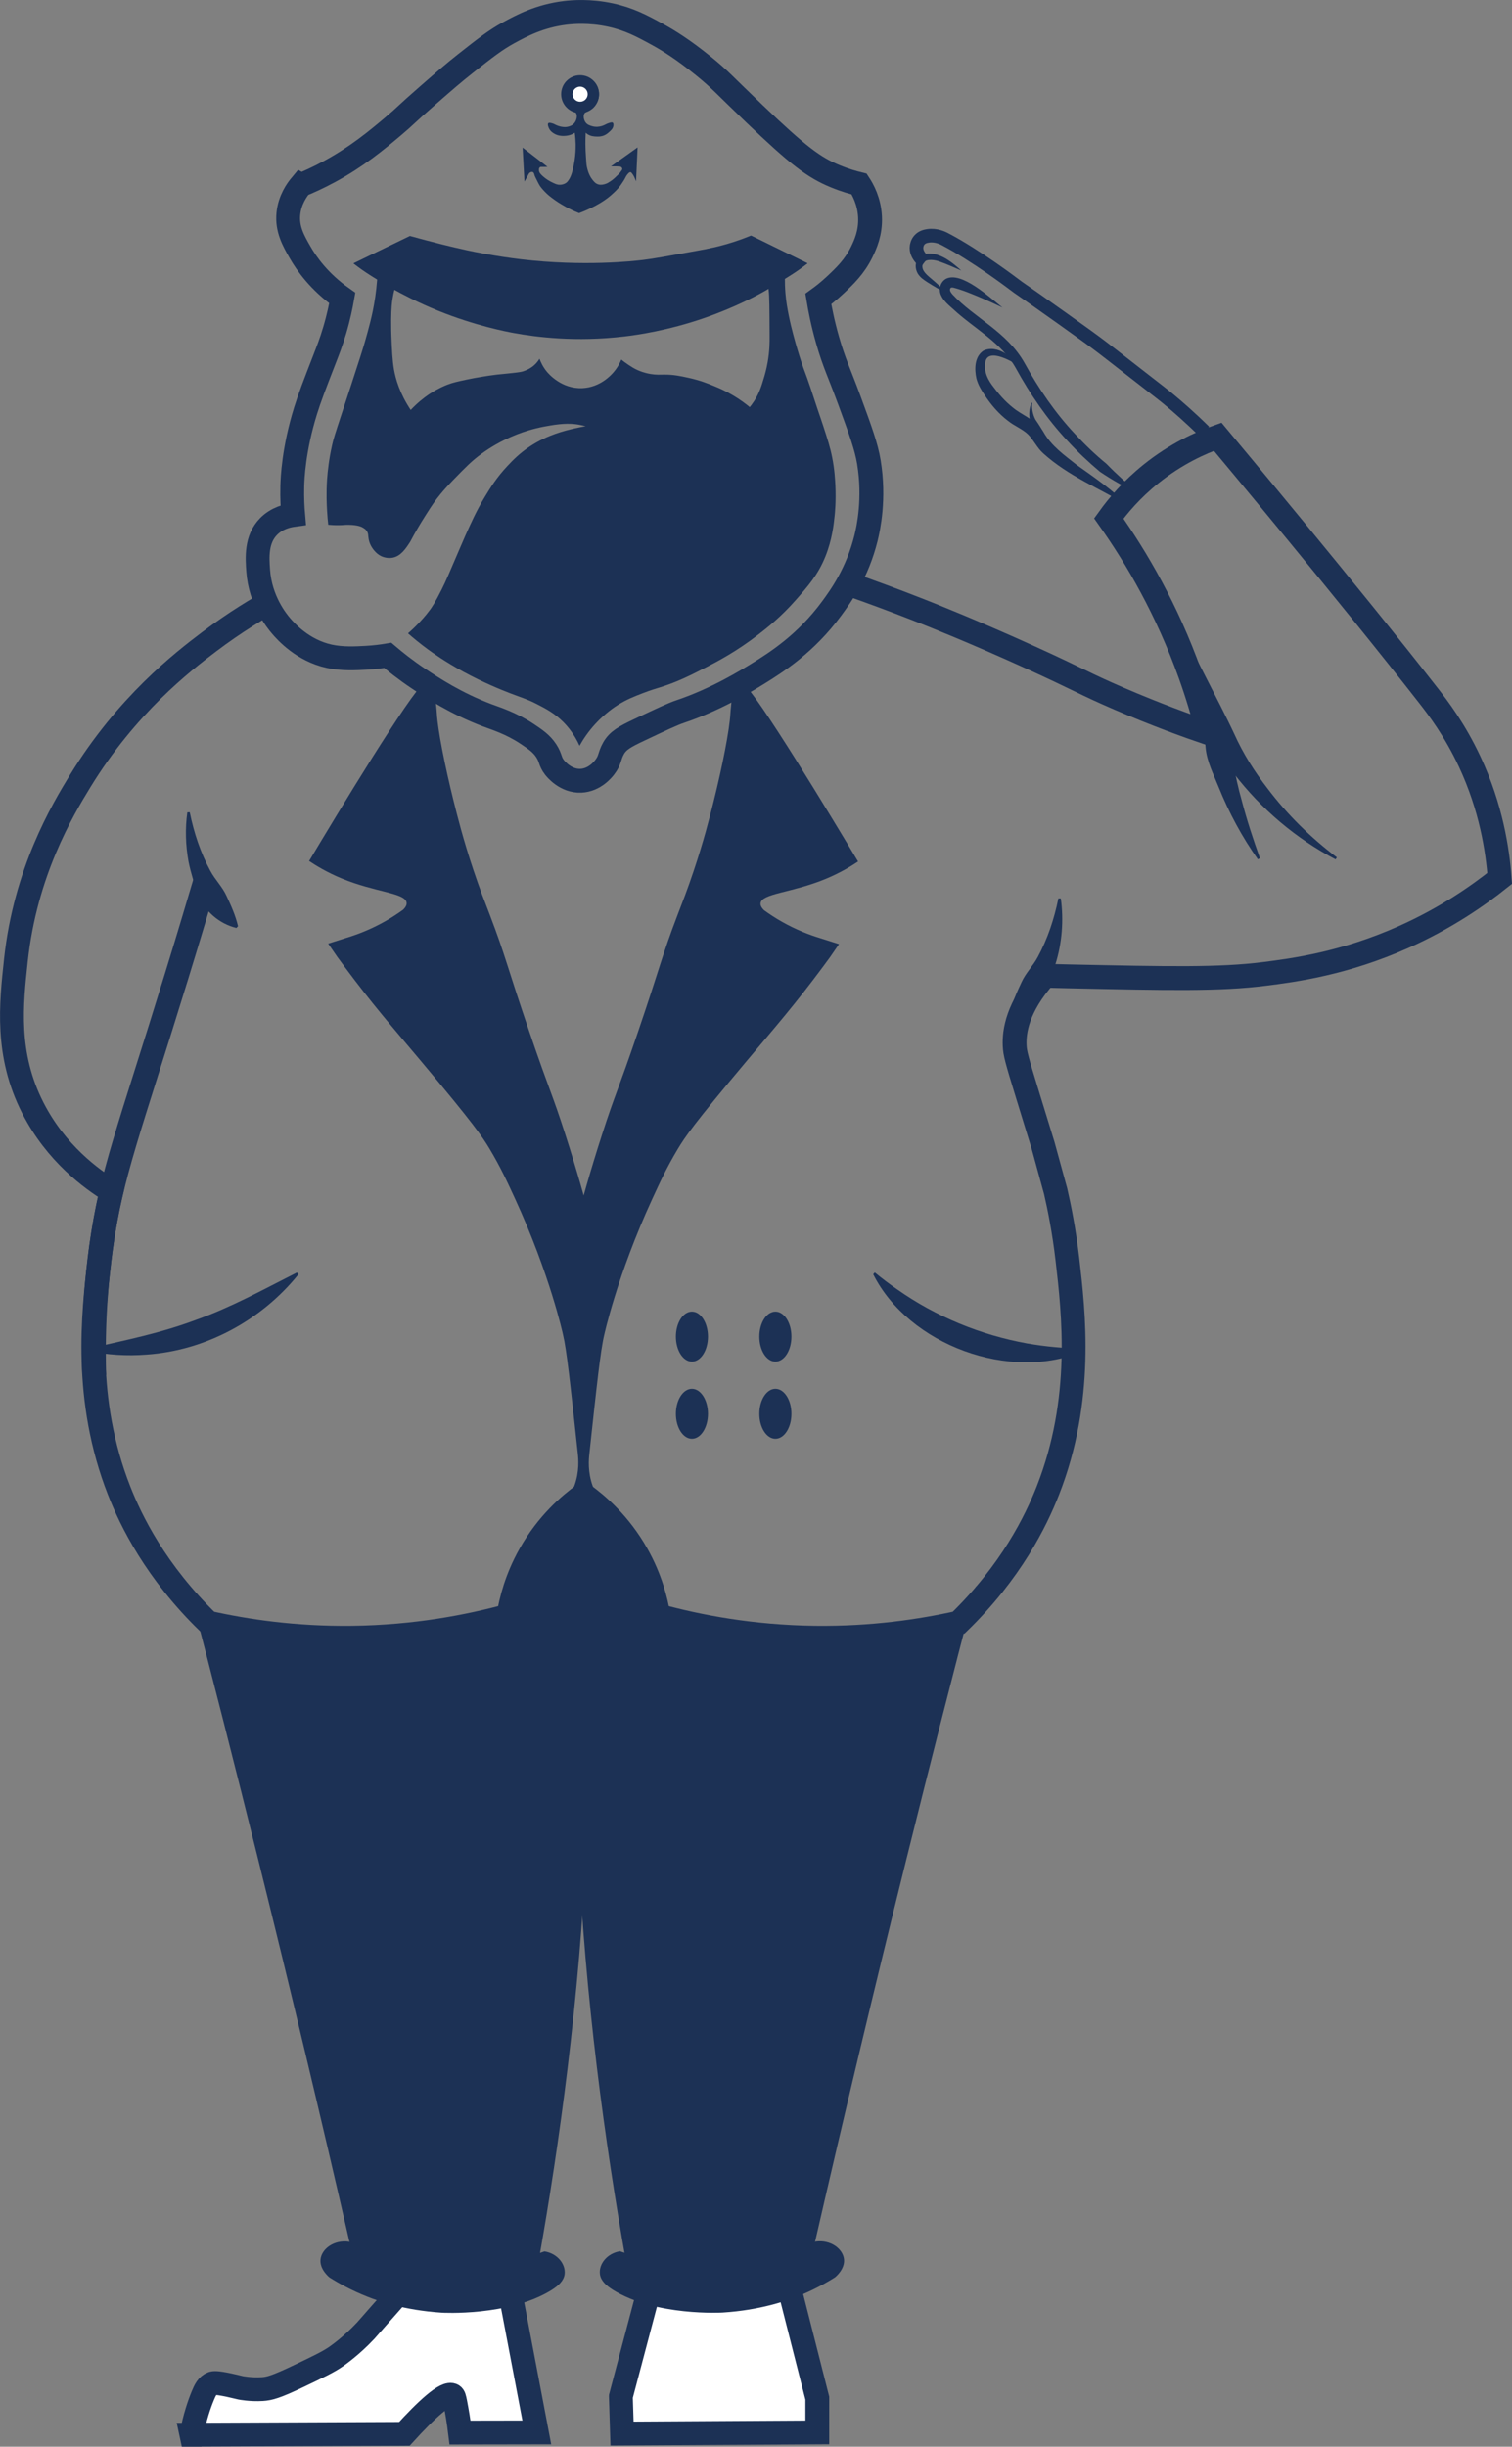 <?xml version="1.0" encoding="UTF-8"?> <svg xmlns="http://www.w3.org/2000/svg" id="_Слой_2" data-name="Слой 2" viewBox="0 0 444.11 718.49"><rect x="0" y="0" width="444.11" height="718.49" fill="#808080" stroke="none"/> <defs> <style> .cls-1, .cls-2 { fill: #fff; } .cls-3 { stroke-width: 4px; } .cls-3, .cls-2, .cls-4 { stroke: #1c3155; stroke-miterlimit: 10; } .cls-3, .cls-4 { fill: none; } .cls-5 { fill: #1c3155; } .cls-2, .cls-4 { stroke-width: 7px; } </style> </defs> <g id="_Слой_1-2" data-name="Слой 1"> <g> <path class="cls-5" d="m96.4,154.03c-.11-1.03-.25-2.43-.34-4.09-.1-1.77-.27-4.98,0-9.11.17-2.44.55-5.99,1.49-10.15.41-1.82.73-2.86,2.92-9.51,1.66-5.02,3.5-10.6,5.45-16.68.38-1.18,1.2-3.78,2.13-7.23.5-1.86.98-3.68,1.45-5.96.46-2.26.99-5.41,1.28-9.28-.66-.37-1.32-.77-2-1.19-1.83-1.14-3.47-2.32-4.94-3.49,5.53-2.68,11.06-5.36,16.6-8.04-.45,1.45-3.38,10.85-4.6,15.79-.18.73-.39,1.64-.57,2.81-.12.8-.35,2.44-.38,6.06-.02,2.4.05,4.21.06,4.6.17,4.11.3,7.27.77,9.96.47,2.7,1.63,6.92,4.91,11.87.36-.38.85-.89,1.47-1.47,2.03-1.91,3.81-3.07,4.26-3.36,2.36-1.53,4.39-2.34,5.06-2.6,1.62-.62,2.97-.91,5.66-1.49,1.71-.37,3.06-.59,4.46-.82,1.51-.25,2.76-.45,4.46-.65,1.53-.17,1.87-.16,4.28-.43,2.43-.27,2.9-.37,3.46-.55,1.77-.59,2.84-1.49,3.06-1.69.82-.71,1.35-1.46,1.66-1.98.35.96.97,2.35,2.12,3.76.5.61,4.35,5.17,10.51,4.87,5.21-.26,8.36-3.8,9.02-4.55,1.26-1.43,1.98-2.85,2.38-3.83.52.42,1.24.98,2.14,1.57.79.52,1.6,1.06,2.74,1.56.48.21,1.8.77,3.64,1.09,1.71.29,2.84.2,3.99.19,2.76-.03,4.85.42,7.18.93,3.47.75,6.01,1.79,7.69,2.49,1.31.54,3.13,1.31,5.39,2.65,2.07,1.22,3.72,2.46,4.95,3.48.32-.39.8-1.01,1.32-1.81,1.49-2.3,2.12-4.37,2.81-6.68.29-.97.76-2.56,1.14-4.72.58-3.32.58-5.91.57-7.56-.04-7.97-.05-11.95-.29-13.69-.5-3.72-1.74-9.36-5.19-15.91,5.53,2.71,11.06,5.42,16.6,8.13-.49.37-.98.74-1.49,1.11-1.74,1.26-3.47,2.41-5.15,3.45,0,1.05.02,2.48.16,4.18.22,2.66.6,4.65.94,6.38.45,2.29.88,3.96,1.32,5.65.91,3.48,1.79,6.28,2.34,7.96,1.1,3.34,1.15,3.06,2.72,7.7.74,2.2.84,2.59,2.04,6.17,1.23,3.66,1.23,3.56,1.74,5.15,1.3,3.99,2.04,6.26,2.64,9.28.71,3.61.85,6.45.94,8.3.21,4.55-.14,7.98-.21,8.68-.28,2.69-.75,7.17-2.74,12.11-2.17,5.39-5.11,8.71-8.74,12.83-4.32,4.9-8.24,7.98-10.79,9.96-6.47,5.03-12.04,7.94-15.45,9.7-4.04,2.08-8.41,4.34-13.66,5.94-.81.25-2.58.76-4.96,1.68-2.54.98-4.75,1.84-7.32,3.45-.89.56-3.68,2.37-6.6,5.53-2.15,2.33-3.65,4.62-4.68,6.47-1.49-3.32-3.36-5.55-4.68-6.89-2.61-2.65-5.25-4.02-7.87-5.36-2.82-1.44-4.17-1.77-7.62-3.09-2.7-1.03-8.09-3.21-13.91-6.38-5.46-2.97-9.21-5.68-10.43-6.57-2.43-1.78-4.4-3.43-5.87-4.72.74-.65,1.7-1.52,2.77-2.62.72-.74,2.28-2.36,3.77-4.4.4-.56,1.41-1.99,3.32-5.81,1.44-2.89,2.07-4.48,5.3-12,.97-2.25,1.45-3.38,1.6-3.7,1.71-3.83,3.36-7.54,5.84-11.62,1.64-2.7,3.45-5.65,6.57-8.97,1.61-1.71,3.61-3.81,6.77-5.87,5.09-3.33,10.1-4.53,13.15-5.23,1.26-.29,2.32-.48,3.06-.61-.48-.13-1.17-.3-2.01-.45-1.97-.34-4.35-.45-8.49.26-2.05.35-5.41.94-9.64,2.59-4.77,1.86-8.27,4.13-10.28,5.59-2.95,2.13-4.75,3.99-8.36,7.7-3.27,3.37-4.85,5.46-5.79,6.79-.75,1.07-1.37,2.04-2.21,3.36-.77,1.2-2.08,3.28-3.66,6.11-1.03,1.85-.86,1.67-1.23,2.23-1.18,1.8-2.61,3.98-5.02,4.43-1.65.31-3.06-.33-3.3-.44-.92-.43-1.47-1.01-1.81-1.36-.35-.37-1.54-1.67-1.9-3.61-.2-1.08-.03-1.72-.61-2.51-.32-.44-.69-.67-1-.86-.52-.32-1.53-.82-4.19-.88-1.29-.03-1.43.1-2.96.11-1.34.01-2.42-.06-3.13-.13Z"></path> <path class="cls-2" d="m182.36,703.74c.11,3.63.23,7.26.34,10.89,19.12-.11,38.24-.23,57.36-.34v-10.06c-3.46-13.61-6.92-27.23-10.38-40.84-12.2-.06-24.4-.11-36.6-.17-3.57,13.5-7.15,27.01-10.72,40.51Z"></path> <path class="cls-2" d="m56.23,714.97c20.85-.09,41.7-.17,62.55-.26,6.25-6.86,12.25-12.54,14.17-11.3.37.24.48.67.77,2.11.52,2.66,1.01,5.6,1.4,8.81,7.52-.01,15.04-.03,22.55-.04-3.35-17.6-6.7-35.21-10.04-52.81-11.07,4.49-31.15,12.64-31.15,12.64,0,0-1.49,1.69-4.1,4.64-5.09,5.77-5.06,5.73-5.09,5.77-4,4.26-7.79,6.93-8.55,7.47-2.32,1.61-5.21,2.99-10.98,5.74-6.72,3.21-8.69,3.71-10.72,3.83-3.54.21-6.38-.38-6.38-.38-.96-.2-1.46-.37-3.32-.77-3.88-.82-4.57-.66-4.98-.51-1.43.53-2.14,1.99-2.81,3.64-1.01,2.46-2.34,6.26-3.32,11.43Z"></path> <path class="cls-5" d="m124.66,200.5c-4.05,2.78-25.98,39.15-33.87,52.34,1.95,1.31,5.21,3.32,9.53,5.11,10.03,4.15,18.78,4.22,19.11,7.15.05.42-.06,1.1-1.02,2.04-1.58,1.15-3.36,2.32-5.36,3.45-4.08,2.3-7.95,3.8-11.23,4.79-1.81.57-3.62,1.15-5.43,1.72.89,1.3,1.79,2.6,2.68,3.89.52.72,1.3,1.78,2.25,3.05,7.98,10.73,13.47,17.02,22.16,27.35,15.77,18.76,18.18,22.41,20.26,25.87,3.26,5.45,5.17,9.6,7.49,14.64,10.36,22.49,14.13,40,14.13,40,1.08,4.49,2.17,14.61,4.35,34.86.17,1.59.53,5.29-.97,9.45-.14.38-.27.7-.35.89,1.12,1.7,2.67,3.72,3.65,3.4,1.52-.5.87-6.31.67-8.27-1.42-13.66-.29-27.46-.71-41.18-.24-7.71-.14-18.76,1.53-32.34-1.57-5.95-4.04-14.85-7.49-25.57-3.94-12.24-4.47-12.29-10.6-30.26-6.63-19.43-6.8-21.7-11.62-34.34-1.48-3.87-2.85-7.3-4.72-12.89-2.99-8.92-4.71-15.77-5.87-20.43-2.63-10.55-4.67-21.07-4.92-25.66-.08-1.45-.29-2.89-.38-4.34-.19-3.38-.05-4.94-.9-5.39-.79-.41-1.96.39-2.36.66Z"></path> <path class="cls-5" d="m218.16,200.65c4.05,2.78,25.98,39.15,33.87,52.34-1.95,1.31-5.21,3.32-9.53,5.11-10.03,4.15-18.78,4.22-19.11,7.15-.05.42.06,1.1,1.02,2.04,1.58,1.15,3.36,2.32,5.36,3.45,4.08,2.3,7.95,3.8,11.23,4.79,1.81.57,3.62,1.15,5.43,1.72-.89,1.3-1.79,2.6-2.68,3.89-.52.72-1.3,1.78-2.25,3.05-7.98,10.73-13.47,17.02-22.16,27.35-15.77,18.76-18.18,22.41-20.26,25.87-3.26,5.45-5.17,9.6-7.49,14.64-10.36,22.49-14.13,40-14.13,40-1.08,4.49-2.17,14.61-4.35,34.86-.17,1.59-.53,5.29.97,9.45.14.38.27.7.35.89-1.14,1.74-2.66,3.72-3.65,3.4-1.62-.52-.9-6.96-.66-9.24,1.39-13.33.34-26.81.71-40.21.21-7.72.09-18.76-1.53-32.34,1.57-5.95,4.04-14.85,7.49-25.57,3.94-12.24,4.47-12.29,10.6-30.26,6.63-19.43,6.8-21.7,11.62-34.34,1.48-3.87,2.85-7.3,4.72-12.89,2.99-8.92,4.71-15.77,5.87-20.43,2.63-10.55,4.67-21.07,4.92-25.66.08-1.45.29-2.89.38-4.34.19-3.38.05-4.94.9-5.39.79-.41,1.96.39,2.36.66Z"></path> <ellipse class="cls-5" cx="203.23" cy="392.5" rx="4.71" ry="7.34"></ellipse> <ellipse class="cls-5" cx="227.75" cy="392.5" rx="4.71" ry="7.34"></ellipse> <ellipse class="cls-5" cx="203.23" cy="415.17" rx="4.71" ry="7.34"></ellipse> <ellipse class="cls-5" cx="227.75" cy="415.17" rx="4.71" ry="7.34"></ellipse> <g> <path class="cls-4" d="m81,175.82c-5.07,2.77-11.98,6.9-19.62,12.68-7.63,5.77-24.16,18.51-37.82,40.85-5.27,8.61-16.11,26.77-18.89,52.6-1.39,12.94-3.04,27.7,4.98,43.41,6.79,13.3,17.2,20.86,23.05,24.45-1.07,4.63-2.47,11.51-3.45,19.92-1.85,15.93-4.78,41.2,5.72,67.96,3.51,8.95,10.8,23.86,26.21,38.81,11.01,2.47,25.38,4.63,42.21,4.43,18.67-.23,34.35-3.29,45.96-6.47.73-4.42,2.35-10.95,6.3-17.96,5.13-9.12,11.72-14.7,15.73-17.6"></path> <path class="cls-4" d="m60.48,258.08c-1.78,6.01-4.76,16.06-8.58,28.47-14.15,45.98-19.17,58.03-22.21,79.66-1.18,8.4-2.5,21.35-2.02,37.63"></path> <path class="cls-5" d="m55.73,238.53c1.24,6.06,3.14,11.82,6.06,17.22,1.38,2.6,3.54,4.66,4.75,7.36,1.36,2.9,2.58,5.59,3.38,8.89,0,0-.49.5-.49.5-5.08-1.22-9.37-4.99-11.27-9.8-1.11-3.17-2.1-6.35-2.78-9.62-.87-4.79-1.04-9.76-.36-14.53,0,0,.7-.02.7-.02h0Z"></path> </g> <path class="cls-4" d="m249.76,171.65c5.05,1.77,12.16,4.34,20.6,7.66,3.58,1.41,15.51,6.14,32,13.62,14.57,6.61,15.98,7.78,26.38,12.26,10.86,4.67,19.97,7.96,26.04,10.04-1.39-5.52-3.12-11.34-5.28-17.36-6.7-18.71-15.52-33.89-23.83-45.62,2.72-3.78,6.74-8.54,12.43-13.11,7.34-5.89,14.53-9.11,19.57-10.89,3.08,3.69,38.87,46.5,61.96,76.09,2.74,3.51,7.65,9.89,12.09,19.4,6.24,13.39,8.15,25.78,8.77,34.21-6.33,5.06-15.73,11.63-28.17,17.19-17.45,7.8-32.27,9.77-40.99,10.86-13.17,1.65-27.91,1.34-57.39.71-2.93-.06-5.35-.13-6.98-.17-8.26,9.25-9.1,16.51-8.94,20.43.1,2.38.58,4.09,3.8,14.59,1.23,4.01,2.76,9,4.54,14.76,1.23,4.5,2.46,8.99,3.7,13.49,1.07,4.63,2.47,11.51,3.45,19.92,1.85,15.93,4.78,41.2-5.72,67.96-3.51,8.95-10.8,23.86-26.21,38.81-11.01,2.47-25.38,4.63-42.21,4.43-18.67-.23-34.35-3.29-45.96-6.47-.73-4.42-2.35-10.95-6.3-17.96-5.13-9.12-11.72-14.7-15.73-17.6"></path> <path class="cls-5" d="m311.58,263.84c.88,6.41.37,13.13-1.59,19.34-.48,1.59-.96,3.21-1.55,4.81-1.19,3.21-3.59,5.81-6.42,7.71-1.44.94-3.02,1.71-4.85,2.09,0,0-.49-.5-.49-.5.79-3.3,2.02-6,3.38-8.89,1.21-2.69,3.37-4.76,4.75-7.36,2.92-5.4,4.82-11.16,6.06-17.22,0,0,.7.02.7.02h0Z"></path> <path class="cls-5" d="m318.23,396.73c-21.4,9.26-51.3-1.73-61.75-22.53,0,0,.46-.53.46-.53,2.15,1.77,4.36,3.44,6.65,5.01,11.33,7.98,24.45,13.35,38.08,15.82,5.47.95,11.01,1.46,16.56,1.53,0,0,0,.7,0,.7h0Z"></path> <path class="cls-5" d="m25.98,396.03c11.28-2.58,21.17-4.54,31.57-8.44,10.44-3.73,19.31-8.67,29.62-13.89,0,0,.54.45.54.45-10.82,13.53-27.32,22.45-44.65,23.63-5.75.46-11.56.09-17.2-1.06,0,0,.12-.69.12-.69h0Z"></path> <g> <path class="cls-5" d="m55.38,465.78c6.91,26.42,13.72,53.14,20.43,80.17,9.49,38.23,18.5,76.02,27.06,113.36,2.69,1.16,6.13,2.46,10.21,3.57,1.11.31,4.79,1.29,9.96,2.04,3.77.55,11.09,1.58,20.58.76,3.82-.33,8.89-1.03,14.75-2.62,5.82-32.89,11.88-75.91,13.94-122.22,1.09-24.59.91-46.61.85-51.91-.25-24.28-1.38-44.4-2.38-58.38-.5,2.86-1.6,7.43-4.32,12.35-4.64,8.42-8.88,8.62-12.36,16.24-3.62,7.93-.81,11.62-4.77,15.32-3.35,3.13-7.48,2.48-15.73,2.87-12.59.58-10.4,2.44-23.8,3.41-18.76,1.35-16.77-2.75-35.74-1.82-4.11.2-8.85.62-12.91-2.41-3.92-2.93-5.26-7.64-5.79-10.72Z"></path> <path class="cls-5" d="m162.1,672.42c-12.64,7.9-32.35,6.71-32.35,6.71-11.14-.71-18.87-3.52-21.77-4.67-4.7-1.85-8.45-3.94-11.17-5.65-.19-.15-3.02-2.43-2.66-5.4.37-3.02,3.91-5.72,8.29-5.13,5.76,2.68,15.6,6.37,28.34,7.03,12.88.66,23.14-2.07,29.16-4.17,3.8.6,6.24,3.77,5.9,6.67-.22,1.94-1.87,3.43-3.74,4.6Z"></path> </g> <g> <path class="cls-5" d="m286.67,465.74c-6.91,26.42-13.72,53.14-20.43,80.17-9.49,38.23-18.5,76.02-27.06,113.36-2.69,1.16-6.13,2.46-10.21,3.57-1.11.31-4.79,1.29-9.96,2.04-3.77.55-11.09,1.58-20.58.76-3.82-.33-8.89-1.03-14.75-2.62-5.82-32.89-11.88-75.91-13.94-122.22-1.09-24.59-.91-46.61-.85-51.91.25-24.28,1.38-44.4,2.38-58.38.5,2.86,1.6,7.43,4.32,12.35,4.64,8.42,8.88,8.62,12.36,16.24,3.62,7.93.81,11.62,4.77,15.32,3.35,3.13,7.48,2.48,15.73,2.87,12.59.58,10.4,2.44,23.8,3.41,18.76,1.35,16.77-2.75,35.74-1.82,4.11.2,8.85.62,12.91-2.41,3.92-2.93,5.26-7.64,5.79-10.72Z"></path> <path class="cls-5" d="m179.94,672.38c12.64,7.9,32.35,6.71,32.35,6.71,11.14-.71,18.87-3.52,21.77-4.67,4.7-1.85,8.45-3.94,11.17-5.65.19-.15,3.02-2.43,2.66-5.4-.37-3.02-3.91-5.72-8.29-5.13-5.76,2.68-15.6,6.37-28.34,7.03-12.88.66-23.14-2.07-29.16-4.17-3.8.6-6.24,3.77-5.9,6.67.22,1.94,1.87,3.43,3.74,4.6Z"></path> </g> <path class="cls-4" d="m88.4,54.33c-1.23,1.47-3.3,4.39-3.7,8.43-.44,4.48,1.43,7.85,3.45,11.36,1.87,3.26,5.55,8.58,12.38,13.4-.39,2.23-1.06,5.56-2.24,9.53-1.04,3.52-2.02,5.96-3.06,8.65-2.87,7.41-4.3,11.12-5.47,14.89-3.53,11.31-3.86,19.99-3.91,22.21-.09,3.52.09,6.43.26,8.41-1.68.23-4.78.92-7.22,3.4-3.73,3.79-3.33,9.18-3.06,12.96.62,8.8,5.44,14.74,6.77,16.28,1.4,1.63,6.3,7.16,14.11,8.87,3.83.84,7.88.6,10.79.45,2.64-.14,4.84-.45,6.4-.71,2.01,1.71,5.11,4.22,9.15,6.91,3.95,2.63,10.72,7.14,20.13,10.71,2.28.87,6.87,2.23,11.74,5.49,2.28,1.53,4.1,2.74,5.49,4.85,1.48,2.25,1.02,3.08,2.44,4.91.37.48,3.29,4.13,7.77,3.94,4.05-.18,6.54-3.37,7.02-4,1.66-2.14,1.25-3.16,2.55-5.49,1.33-2.37,3.38-3.46,7.66-5.49,6.45-3.05,9.67-4.58,12-5.36,10.69-3.61,19.56-9.12,22.98-11.23,5.13-3.18,13.87-8.7,21.45-19.02,2.68-3.64,7.55-10.42,10.09-20.68.7-2.85,2.6-11.52.84-22.29-.75-4.57-2.42-9.13-5.77-18.26-2.88-7.84-4.44-10.81-6.38-17.62-1.44-5.04-2.24-9.26-2.7-12.04,1.25-.9,3.01-2.26,4.96-4.09,2.81-2.64,5.68-5.37,7.79-9.7,1.04-2.15,2.66-5.63,2.43-10.34-.23-4.63-2.14-8.02-3.19-9.62-1.68-.41-4.13-1.09-6.96-2.26-6.39-2.62-11-6.14-23.81-18.38-9.05-8.65-9.93-9.94-14.94-14-5.98-4.85-10.27-7.51-13.66-9.36-4.49-2.45-8.2-4.44-13.66-5.62-6.16-1.33-11.17-.89-13.28-.64-7.49.91-12.77,3.72-16.63,5.83-3.93,2.15-6.83,4.44-12.65,9.02-3.5,2.76-6.01,4.95-10.68,9.02-7.61,6.64-6.75,6.21-10.6,9.45-4.95,4.17-10.62,8.89-18.72,13.28-3.41,1.85-6.35,3.14-8.34,3.96Z"></path> <path class="cls-5" d="m103.85,77.35c5.53-2.68,11.06-5.36,16.6-8.04,1.12.31,2.68.74,4.55,1.23,1.75.46,7.13,1.88,12.26,2.98,1.91.41,8.26,1.74,15.91,2.64,18.32,2.15,32.77.53,35.74.17,3.04-.36,7.36-1.15,16-2.72,2.86-.52,6.23-1.15,10.55-2.55,2.14-.69,3.89-1.37,5.11-1.87,5.53,2.71,11.06,5.42,16.6,8.13-.46.37-1.13.89-1.96,1.49-1.77,1.28-3.13,2.12-4.68,3.06-5.26,3.22-5.02,3.09-5.49,3.36-2.43,1.42-9.1,5.01-18.09,8.13-10.85,3.76-19.86,5.01-23.57,5.45-14.28,1.68-25.88.19-32.51-1.02-1.93-.35-11.21-2.11-22.06-6.49-6.37-2.57-11.22-5.22-12.96-6.19-2.97-1.66-5.33-3.17-6.45-3.89-2.1-1.37-3.96-2.67-5.55-3.85Z"></path> <path class="cls-5" d="m153.51,43.35c2.43,1.87,4.85,3.74,7.28,5.62-.54.04-.98.05-1.28.04-.55,0-.75-.04-.94.11-.35.28-.27.9-.26,1,.06.45.3.89,1.15,1.64,1.08.96,2.08,1.48,2.49,1.68,1.11.55,1.66.83,2.49.81.29,0,1.06-.03,1.79-.53.26-.18.61-.48,1.09-1.34.4-.73.71-1.56,1.09-3.32.35-1.68.49-2.95.52-3.24.18-1.72.17-3.02.16-3.43-.02-.96-.09-2.12-.27-3.41-.29.19-.7.42-1.22.6-.3.11-1.07.34-2.09.34-.46,0-1.6,0-2.77-.7-.34-.21-.96-.58-1.38-1.32-.29-.51-.63-1.42-.3-1.72.23-.21.68-.08,1.13.04.46.13.7.28,1.04.45.14.07,1.03.5,2.09.61.39.04.97.1,1.68-.11.35-.1,1.15-.33,1.72-1.04.77-.96.96-2.5.31-3.12-.05-.04-.08-.07-.32-.21-.68-.4-1.01-.6-1.77-1.01-1.08-.58-1.56-2.15-1.69-2.57-.1-.33-.83-2.87.85-4.97,1.6-1.99,4.06-1.94,4.57-1.91.35.02,3.02.2,4.47,2.51,1.15,1.83.74,3.72.66,4.04-.43,1.82-1.74,3.04-2.36,3.32-.08.04-.57.24-1.17.62-.25.16-.38.24-.45.3-.61.59-.47,2.18.38,3.07.41.42.87.59,1.4.77.79.28,1.49.29,1.9.27.94-.05,1.67-.36,1.94-.48.48-.21.72-.4,1.39-.62.79-.27,1.01-.2,1.13-.11.3.23.22.8.19.96-.12.8-.71,1.31-1.26,1.8-.36.32-.77.68-1.42.96-.95.41-1.77.37-2.35.35-.67-.03-1.68-.08-2.63-.75-.2-.14-.36-.28-.46-.38-.07,1.34-.09,2.5-.08,3.41.01,1.39.07,2.4.15,3.59.1,1.66.15,2.49.28,3.06.44,2.09,1.21,3.2,1.55,3.64.49.64.98,1.25,1.83,1.49.79.22,1.53.01,1.94-.11.63-.18,1.01-.43,1.68-.87.76-.5,1.35-1.08,2.53-2.23,0,0,.23-.22.77-1.04.02-.03.06-.09.08-.19.05-.23-.07-.46-.22-.6-.18-.17-.41-.2-.52-.21-.85-.09-2.42-.05-2.57-.05,2.61-1.86,5.21-3.72,7.82-5.57-.15,3.32-.3,6.64-.45,9.96-.18-.48-.35-.88-.49-1.19-.05-.1-.28-.6-.7-1.15-.17-.22-.28-.33-.43-.35-.24-.04-.48.16-.7.4-.54.57-.79,1.13-.99,1.53-.27.52-.63.99-.94,1.49-1.03,1.66-3.28,3.52-3.55,3.74-3.4,2.8-8.1,4.56-8.94,4.87-1.51-.6-2.76-1.22-3.72-1.74-1.98-1.07-3.32-2.04-3.62-2.26-1.04-.76-1.84-1.35-2.77-2.34-.76-.81-1.32-1.41-1.81-2.38-.72-1.42-1.08-2.13-1.15-2.4-.08-.3-.17-.79-.53-.94-.36-.15-.78.12-.81.14-.28.18-.4.44-.45.54-.24.5-.62,1.17-1.18,2.1l-.54-9.93Z"></path> <circle class="cls-5" cx="170.39" cy="27.66" r="5.57"></circle> <circle class="cls-1" cx="170.39" cy="27.66" r="2.22"></circle> <path class="cls-5" d="m369.45,252.32c-4.64-6.55-8.49-13.7-11.49-21.15-1.5-3.74-3.45-7.44-3.84-11.52-.45-4.16-.38-8.31,1-12.38,0,0,.69-.09.69-.09,1.25,1.82,2.16,3.65,3,5.47,1.59,3.61,2.94,7.2,3.5,11.09.48,3.86,1.38,7.64,2.43,11.39,1.49,5.72,3.32,11.28,5.33,16.88,0,0-.62.33-.62.33h0Z"></path> <path class="cls-5" d="m392.3,252.37c-11.59-6.08-21.91-14.83-29.9-25.25-4.03-5.27-8.14-10.71-10.34-17.06-2.25-6.3-3.59-12.98-3.07-19.7,0,0,.68-.15.68-.15,1.67,2.92,3.06,5.82,4.52,8.65,2.51,4.95,6.09,11.81,8.39,16.77,2.57,5.72,5.95,11.05,9.8,16.01,5.78,7.63,12.6,14.32,20.28,20.13,0,0-.37.59-.37.59h0Z"></path> <path class="cls-5" d="m334.53,144.93c-4-1.76-7.82-3.95-11.47-6.41-3.36-2.83-6.56-5.84-9.52-9.07-5.97-6.36-10.98-13.7-15.17-21.32-4.2-7.56-12.25-11.62-18.39-17.34-1.28-1.16-2.84-2.36-3.61-4.14-.71-1.57-.26-3.74,1.41-4.73,4.55-2.51,13.21,5.69,16.67,8.39-1.97-.93-3.94-1.84-5.92-2.7-2.84-1.2-5.68-2.42-8.58-3.16-.64-.02-.69-.06-.9.45-.1.54.29,1.06.71,1.56,6.5,6.96,16.04,10.98,21.18,20.16,4.15,7.52,8.92,14.55,14.8,20.81,2.89,3.12,5.96,6.08,9.25,8.77,2.98,3.07,6.2,5.93,9.53,8.74h0Z"></path> <path class="cls-5" d="m300.15,108.08c-2.1-1.59-9.9-6.22-10.72-1.79-.53,2.9.74,5.35,2.62,7.67,1.86,2.49,3.91,4.65,6.39,6.46,2.74,1.91,6.22,3.34,8.02,6.39,2.29,4.12,6.12,6.81,9.75,9.69,5.26,3.73,10.68,7.45,15.26,12.05-8.43-5.11-17.68-8.72-25.08-15.45-1.82-1.62-2.82-3.96-4.49-5.59-1.68-1.58-3.98-2.43-5.83-3.93-2.73-2.06-5.04-4.77-6.87-7.59-.93-1.36-1.89-2.92-2.4-4.78-.6-2.75-.63-6.39,2.02-8.2,4.15-2.03,8.87,2.15,11.32,5.07h0Z"></path> <path class="cls-5" d="m278.23,86.18c-2.05-.99-3.99-2.12-5.89-3.34-1.04-.68-2.04-1.34-2.76-2.48-1.67-3.02.18-6.1,3.64-5.91,3.57.19,6.59,2.72,9.13,4.99-2.08-.9-4.12-1.81-6.17-2.55-1.55-.61-4.1-.99-5.01.31-.86,1.82.65,3.19,2.09,4.4,1.7,1.44,3.39,2.93,4.96,4.58h0Z"></path> <path class="cls-5" d="m303.18,118.29c-.16,1.71.17,3.42.94,4.91.99,1.49,1.87,2.59,2.47,4.43,0,0-.12.16-.12.16-1.05-.13-1.9-.69-2.58-1.38-1.77-2.21-2.02-5.63-.89-8.17,0,0,.19.05.19.05h0Z"></path> <path class="cls-3" d="m271.6,76.94c-.13-.1-2.74-2.06-2.38-4.58.04-.27.17-1.15.86-1.91.81-.9,1.89-1.08,2.49-1.18,2.36-.37,4.41.66,4.91.93,9.17,4.77,20.32,13.26,20.32,13.26,2.31,1.76.44.25,14.09,9.96,7.01,4.99,9.26,6.63,11.74,8.51q1.85,1.4,9.53,7.4c8.1,6.3,8.57,6.64,10.21,8,2.55,2.11,6.18,5.26,10.38,9.4"></path> </g> </g> </svg> 